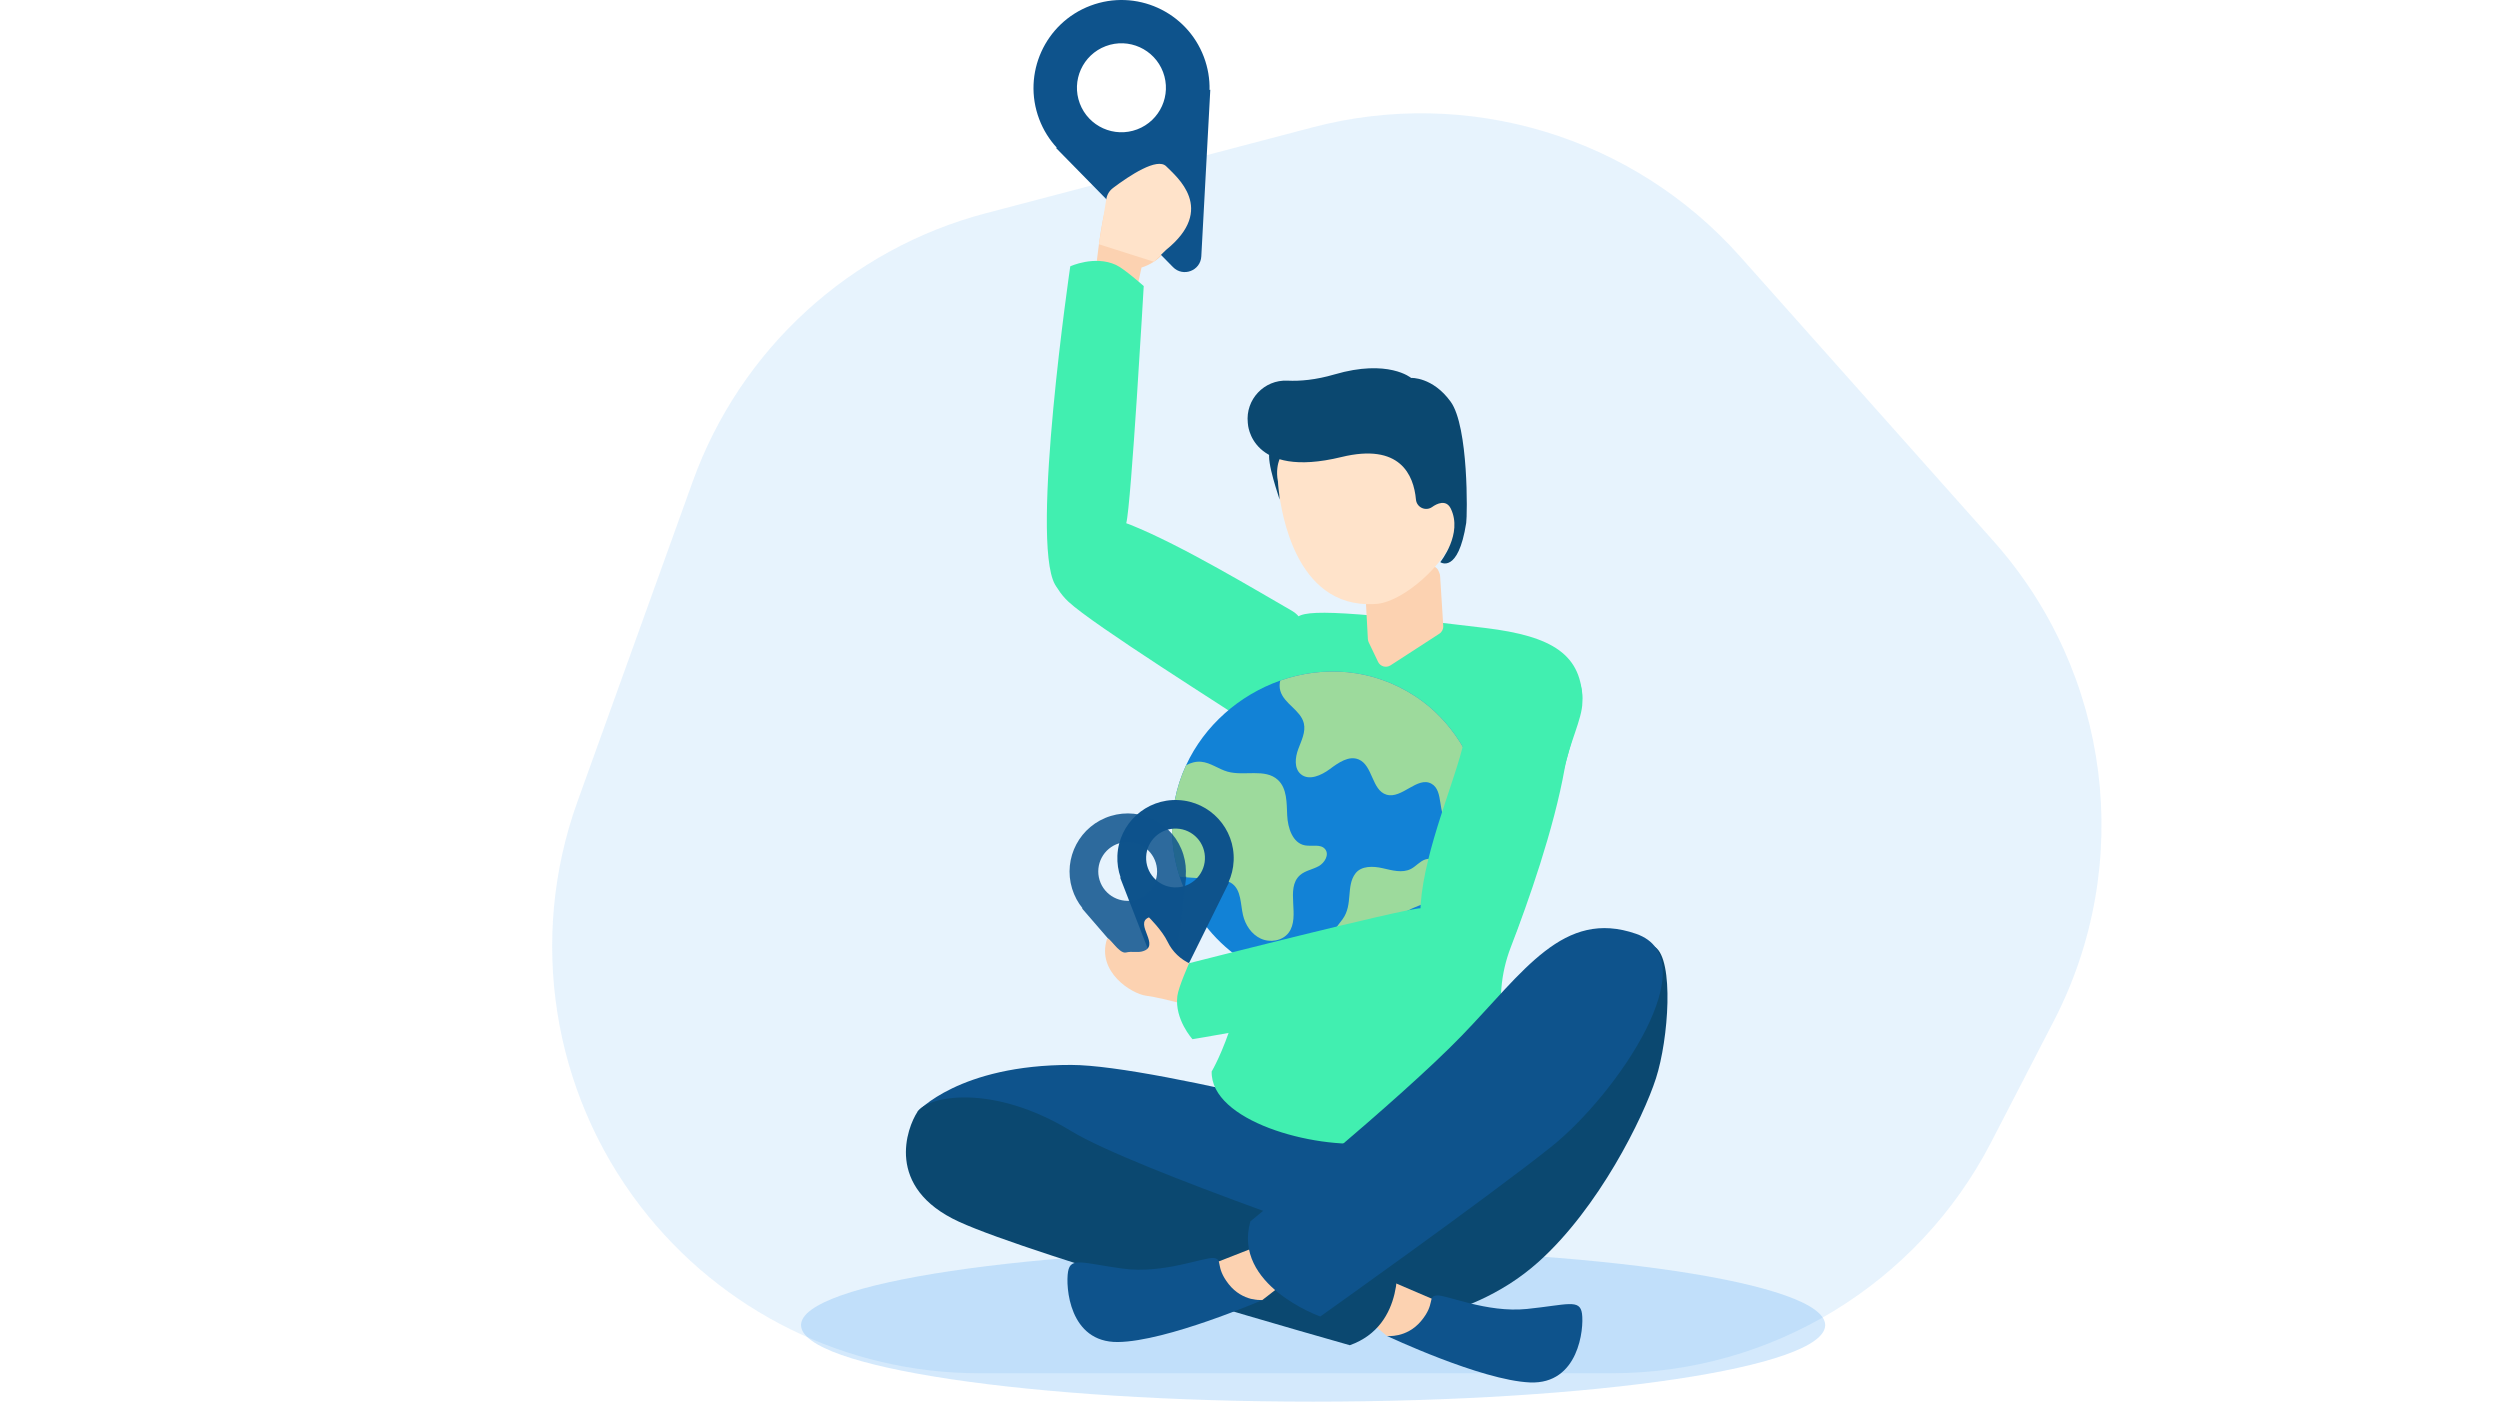 <svg xmlns="http://www.w3.org/2000/svg" xmlns:xlink="http://www.w3.org/1999/xlink" x="0px" y="0px" viewBox="0 0 1920 1080" xml:space="preserve">  <g id="Background">    <path opacity="0.11" fill="#2A94F4" d="M1237.882,1054.65H751.948c-101.837,0-197.892-47.32-259.953-128.061l0,0   c-68.095-88.592-86.385-205.765-48.527-310.895l88.557-245.921c36.562-101.532,120.745-178.571,225.113-206.01l250.909-65.965   c119.339-31.375,246.187,6.91,328.241,99.069l194.667,218.64c90.286,101.405,108.731,247.967,46.385,368.58l-48.2,93.247   C1472.845,986.246,1360.485,1054.65,1237.882,1054.65z"></path>    <g>      <path opacity="0.2" fill="#2A94F4" d="M615.197,1017.69c0,32.446,176.072,58.771,393.288,58.771    c217.186,0,393.258-26.326,393.258-58.771c0-32.464-176.072-58.786-393.258-58.786    C791.269,958.904,615.197,985.226,615.197,1017.69z"></path>    </g>  </g>  <g id="Character">    <g>      <g>        <g>          <path fill="#FCD2B1" d="M871.991,227.036l4.705-21.605c0,0,22.521-5.723,24.173-29.481c1.65-23.76-44.013-33.179-50.199-19.894      c-2.522,5.416-4.689,17.09-6.371,29.02c-2.445,17.335-3.866,35.209-3.866,35.209L871.991,227.036z"></path>          <path fill="#41EFB0" d="M821.964,204.533c0,0,18.656-8.607,35.047-1.102c6.431,2.944,21.371,16.276,21.371,16.276      s-9.639,168.302-13.431,182.137c1.01,0.345,1.97,0.705,2.998,1.096c39.676,15.837,98.349,51.311,124.214,66.139      c12.489,7.165,7.549,19.861,15.274,31.371c5.256,7.853,9.15,16.485,11.402,25.779c3.524,14.655,2.766,29.847-10.031,39.082      c-4.788,3.474-10.428,5.281-16.067,5.492c-6.263,0.276-12.618-1.45-17.898-4.894c-35.732-23.509-135.186-86.002-154.227-103.734      c-3.331-3.118-6.023-6.416-8.089-9.78c-0.81-1.076-1.535-2.239-2.312-3.549C791.102,414.633,821.964,204.533,821.964,204.533z"></path>          <g>            <path fill="#0B4870" d="M1047.147,1017.641c0,0,76.569,3.304,134.378-48.475c46.254-41.431,80.489-110.701,90.253-141.005       c9.764-30.305,13.956-90.794-0.666-100.897c-14.623-10.104-279.39,241.902-279.39,241.902L1047.147,1017.641z"></path>            <path fill="#0E538C" d="M704.624,853.847c0,0,31.9-36.098,118.029-35.982c67.065,0.09,287.097,60.375,287.097,60.375       l-95.699,102.313L704.624,853.847z"></path>            <g>              <polygon fill="#FCD2B1" points="1104.926,999.693 1060.266,980.554 1045.014,1009.263 1065.23,1026.019 1099.343,1026.019               "></polygon>              <path fill="#0E538C" d="M1065.23,1026.019c0,0,14.974,1.862,26.139-11.434c11.165-13.296,4.785-18.879,11.962-19.677        c7.177-0.797,38.28,13.557,69.382,10.368s40.672-7.936,42.267,3.608c1.595,11.545-2.49,54.425-39.972,52.83        C1137.525,1060.119,1065.23,1026.019,1065.23,1026.019z"></path>            </g>            <path fill="#0B4870" d="M822.653,868.65c48.738,29.703,250.012,97.245,250.012,97.245s7.509,51.789-36.006,67.234       c0,0-242.716-68.481-300.135-94.82c-57.42-26.339-39.875-72.404-31.9-84.461C712.599,841.79,762.044,831.711,822.653,868.65z"></path>          </g>          <path fill="#41EFB0" d="M1160.279,727.455c-7.873,20.429-9.756,42.725-4.988,64.144c9.445,42.517-1.304,45.369-1.304,45.369      s-51.138,35.498-101.061,40.81c-44.704,4.756-123.186-16.943-122.37-54.865c0,0,34.168-56.848,29.789-152.286      c-4.522-97.909,18.774-120.371,40.226-148.161c31.727-41.101-93.384-68.709,140.348-40.151      c51.063,6.239,74.749,20.249,74.343,57.301c-0.133,12.314-10.309,32.102-13.571,50.451      C1193.422,636.694,1173.682,692.668,1160.279,727.455z"></path>          <g>            <g>              <path fill="#1282D6" d="M1134.046,678.562c-19.138,51.043-76.139,84.93-130.124,77.379        c-20.147-2.833-39.565-10.834-55.821-23.078c-19.746-14.858-34.519-36.063-42.13-59.554        c-3.125-9.593-5.046-19.564-5.63-29.655c-1.167-20.257,2.797-39.164,10.542-55.882c14.165-30.689,41.048-54.058,72.345-65.086        c32.89-11.575,70.655-9.52,103.654,12.025c27.479,17.947,45.9,47.918,52.028,80.066c0,0,0,0,0,0.012        C1142.971,636.042,1141.657,658.244,1134.046,678.562z"></path>              <path fill="#9DDA9C" d="M1012.713,665.236c-4.669,2.566-10.323,3.368-14.311,6.882c-11.66,10.274,0.62,31.893-8.766,44.258        c-4.742,6.262-14.189,7.782-21.339,4.499c-7.137-3.283-11.928-10.505-13.691-18.165c-1.958-8.499-1.289-18.907-8.317-24.075        c-3.66-2.687-8.45-3.088-12.973-3.38c-6.785-0.45-13.581-0.888-20.366-1.338c-2.298-0.158-4.657-0.316-6.979-0.608        c-3.125-9.593-5.046-19.564-5.63-29.655c-1.167-20.257,2.797-39.164,10.542-55.882c3.587-2.03,7.611-3.125,11.721-2.724        c7.186,0.693,13.229,5.63,20.172,7.587c12.828,3.611,28.829-2.699,38.629,6.323c7.113,6.554,6.724,17.606,7.162,27.26        c0.45,9.666,4.17,21.315,13.691,23.029c5.338,0.973,12.086-1.289,15.478,2.955        C1021.066,656.348,1017.37,662.67,1012.713,665.236z"></path>              <path fill="#9DDA9C" d="M1138.91,614.776c0,0,0,0,0,0.012c-1.459,3.648-3.417,7.113-5.885,10.286        c-4.851,6.213-13.788,11.174-20.318,6.785c-9.423-6.323-3.429-24.476-13.363-29.972c-10.809-5.994-22.688,11.952-34.531,8.414        c-11.356-3.404-10.432-22.457-21.363-27.053c-7.538-3.173-15.588,2.529-22.141,7.405c-6.566,4.876-16.062,9.18-22.299,3.903        c-5.265-4.45-4.353-12.791-1.958-19.247c2.395-6.456,5.885-13.156,4.28-19.856c-2.432-10.092-15.162-14.895-18.032-24.865        c-0.754-2.614-0.705-5.301-0.073-7.903c32.89-11.575,70.655-9.52,103.654,12.025        C1114.361,552.657,1132.781,582.628,1138.91,614.776z"></path>              <path fill="#9DDA9C" d="M1073.691,705.425c5.487-7.23,15.449-8.941,23.433-13.258c7.049-3.812,13.109-10.715,13.202-18.728        c0.093-8.013-8.013-15.868-15.636-13.397c-4.242,1.375-7.16,5.278-11.127,7.313c-6.627,3.4-14.572,1.029-21.838-0.607        c-7.266-1.636-16.193-1.895-20.726,4.016c-7.398,9.651-1.766,23.868-9.759,34.976c-7.18,9.978-16.834,18.245-6.123,30.129        c8.023,8.902,23.672,9.709,33.05,2.798C1069.622,730.227,1065.857,715.748,1073.691,705.425z"></path>            </g>          </g>          <g>            <g>              <path fill="#FCD2B1" d="M1105.026,438.993c-1.342-4.086-6.272-5.727-9.877-3.382c-12.498,8.128-23.959,13.819-42.223,13.819        c-3.764,0-5.407-0.612-6.612-1.471c-2.866-2.045-6.838-1.67-9.051,1.068c-0.601,0.743-0.792,1.315,0.297,1.548        c6.459,1.377,11.148,6.829,11.522,13.381l1.44,26.839c0.047,0.868,0.264,1.718,0.639,2.503l7.181,15.001        c1.723,3.599,6.215,4.866,9.565,2.697l12.842-8.314l24.67-15.99c2.007-1.301,3.156-3.584,3.005-5.971l-2.439-38.493        c-0.049-0.774-0.252-1.527-0.57-2.234C1105.289,439.718,1105.153,439.381,1105.026,438.993z"></path>            </g>          </g>          <g>            <path fill="#0B4870" d="M994.274,354.773c-0.69-0.055-0.308,3.866-5.794,10.216c-5.486,6.351-5.926,19.165-5.76,18.751       c0.165-0.414-10.605-29.809-7.518-37.011c3.086-7.201,9.435-9.025,11.051-6.676       C987.869,342.401,994.274,354.773,994.274,354.773z"></path>            <path fill="#FFE3CA" d="M1116.981,391.424c0.671,6.88,0.833,13.057,0.141,17.549c-0.076,0.594-0.211,1.246-0.409,1.905       c-0.139,0.598-0.274,1.252-0.536,1.915c-6.373,19.94-36.974,48.373-58.141,50.936c-2.796,0.247-5.542,0.33-8.176,0.242       c-29.397-0.713-46.208-20.633-55.777-41.94c-0.324-0.772-0.644-1.49-0.963-2.21c-8.411-19.808-10.858-40.25-11.489-47.401       c-0.149-1.694-0.17-2.653-0.17-2.653c-1.588-7.814,0.05-13.937,0.978-16.474c0.306-0.883,0.522-1.328,0.522-1.328       s0.377-0.087,1.003-0.249c8.195-2.218,63.941-17.177,65.149-17.284c1.208-0.107,57.031,2.489,57.031,2.489       S1114.603,368.147,1116.981,391.424z"></path>            <path fill="#4C2E1E" d="M1067.596,363.279"></path>            <path fill="#0B4870" d="M958.384,325.442c0,0,1.808,42.606,71.809,25.565c45.057-10.969,55.523,13.678,57.26,32.636       c0.561,6.115,7.54,9.278,12.515,5.679c3.41-2.467,10.678-6.079,14.245,1.3c9.363,19.371-7.829,40.594-8.071,41.109       c0,0,13.667,9.578,19.909-30.132c0.879-5.59,1.924-73.942-11.935-93.089c-13.858-19.147-30.4-18.279-30.4-18.279       s-17.517-14.762-58.793-2.684c-14.494,4.241-26.566,5.26-36.13,4.797c-17.899-0.866-32.341,14.471-30.495,32.295       C958.326,324.906,958.355,325.173,958.384,325.442z"></path>          </g>          <g>            <polygon fill="#FCD2B1" points="930.556,970.909 975.8,953.194 990.135,982.373 969.398,998.479 935.302,997.398      "></polygon>            <path fill="#0E538C" d="M969.398,998.479c0,0-15.026,1.387-25.764-12.256c-10.738-13.644-4.184-19.021-11.333-20.046       c-7.149-1.024-38.69,12.337-69.676,8.164c-30.985-4.174-40.4-9.221-42.36,2.266c-1.96,11.488,0.764,54.477,38.278,54.07       C896.059,1030.271,969.398,998.479,969.398,998.479z"></path>          </g>          <path fill="#0E538C" d="M960.306,937.98c0,0,114.355-93,162.204-142.445c47.85-49.444,78.154-97.736,133.979-78.375      c55.825,19.361-14.354,123.179-65.394,163.779c-51.039,40.6-177.116,130.138-177.116,130.138S946.343,987.101,960.306,937.98z"></path>        </g>      </g>      <path fill="#0E538C" d="M924.573,43.729c-13.191-34.924-52.197-52.542-87.121-39.35c-34.924,13.191-52.542,52.197-39.35,87.12l0,0    c3.161,8.368,7.806,15.738,13.519,21.933l-0.579,0.219l89.817,91.487c7.737,7.88,21.15,2.814,21.745-8.214l6.905-128.021    l-0.579,0.219C929.121,60.698,927.734,52.097,924.573,43.729L924.573,43.729z M873.333,99.371    c-17.653,6.668-37.369-2.237-44.036-19.89c-6.668-17.653,2.237-37.369,19.89-44.036c17.653-6.668,37.369,2.237,44.036,19.89    C899.891,72.987,890.985,92.703,873.333,99.371z"></path>      <path fill="#FFE3CA" d="M849.652,152.851c0.556-3.388,2.4-6.426,5.144-8.489c12.811-9.633,33.978-23.64,40.872-16.623    c7.739,7.878,38.92,32.684-0.147,64.203l-9.381,9.077l-42.187-13.435L849.652,152.851z"></path>    </g>    <path fill="#0E538C" d="M947.447,661.084c1.104-24.655-17.988-45.538-42.643-46.642s-45.538,17.988-46.642,42.643v0   c-0.265,5.907,0.633,11.597,2.486,16.851l-0.409-0.018l30.672,79.012c2.642,6.806,12.112,7.23,15.352,0.688l37.611-75.954   l-0.409-0.018C945.78,672.578,947.182,666.991,947.447,661.084L947.447,661.084z M901.8,681.504   c-12.462-0.558-22.113-11.113-21.555-23.576c0.558-12.462,11.113-22.113,23.576-21.555c12.462,0.558,22.113,11.113,21.555,23.576   C924.818,672.412,914.263,682.062,901.8,681.504z"></path>    <path opacity="0.85" fill="#0E538C" d="M908.83,656.302c-7.235-23.596-32.229-36.858-55.825-29.623   c-23.596,7.235-36.858,32.229-29.623,55.825v0c1.734,5.653,4.489,10.711,7.998,15.039l-0.391,0.12l55.413,64.134   c4.773,5.524,13.836,2.745,14.692-4.505l9.935-84.172l-0.391,0.12C911.118,667.689,910.564,661.956,908.83,656.302L908.83,656.302z    M872.686,690.859c-11.927,3.657-24.56-3.047-28.217-14.973c-3.657-11.927,3.047-24.56,14.973-28.217   c11.927-3.657,24.56,3.046,28.217,14.973C891.316,674.568,884.612,687.202,872.686,690.859z"></path>    <path fill="#FCD2B1" d="M922.174,743.612l-7.484-3.214c-7.84-3.367-14.259-9.413-17.954-17.104   c-4.28-8.906-14.326-18.758-14.326-18.758c-12.053,4.735,10.116,22.432-5.51,26.235c-3.566,0.868-7.692-0.34-12.148,0.739   c-5.57,1.348-13.514-13.707-14.627-10.186c-7.964,25.182,19.061,41.958,30.097,43.39c14.533,1.885,45.046,11.022,45.046,11.022   L922.174,743.612z"></path>    <path fill="#41EFB0" d="M915.829,798.099c0,0-13.839-15.186-11.634-33.078c0.865-7.02,9.062-25.288,9.062-25.288   s163.356-41.635,177.69-42.198c0.023-1.067,0.077-2.091,0.139-3.189c3.116-42.606,26.732-95.252,33.056-124.387   c3.059-14.07,9.139-27.195,17.778-38.035c5.899-7.382,12.953-13.701,21.132-18.654c12.907-7.785,27.618-11.65,40.287-2.24   c4.757,3.515,8.184,8.347,10.087,13.658c2.154,5.888,2.428,12.466,0.739,18.54c-11.621,41.163-41.164,154.846-52.318,178.352   c-1.966,4.117-4.298,7.68-6.88,10.665c-0.781,1.097-1.671,2.14-2.685,3.276C1125.44,764.074,915.829,798.099,915.829,798.099z"></path>  </g></svg>